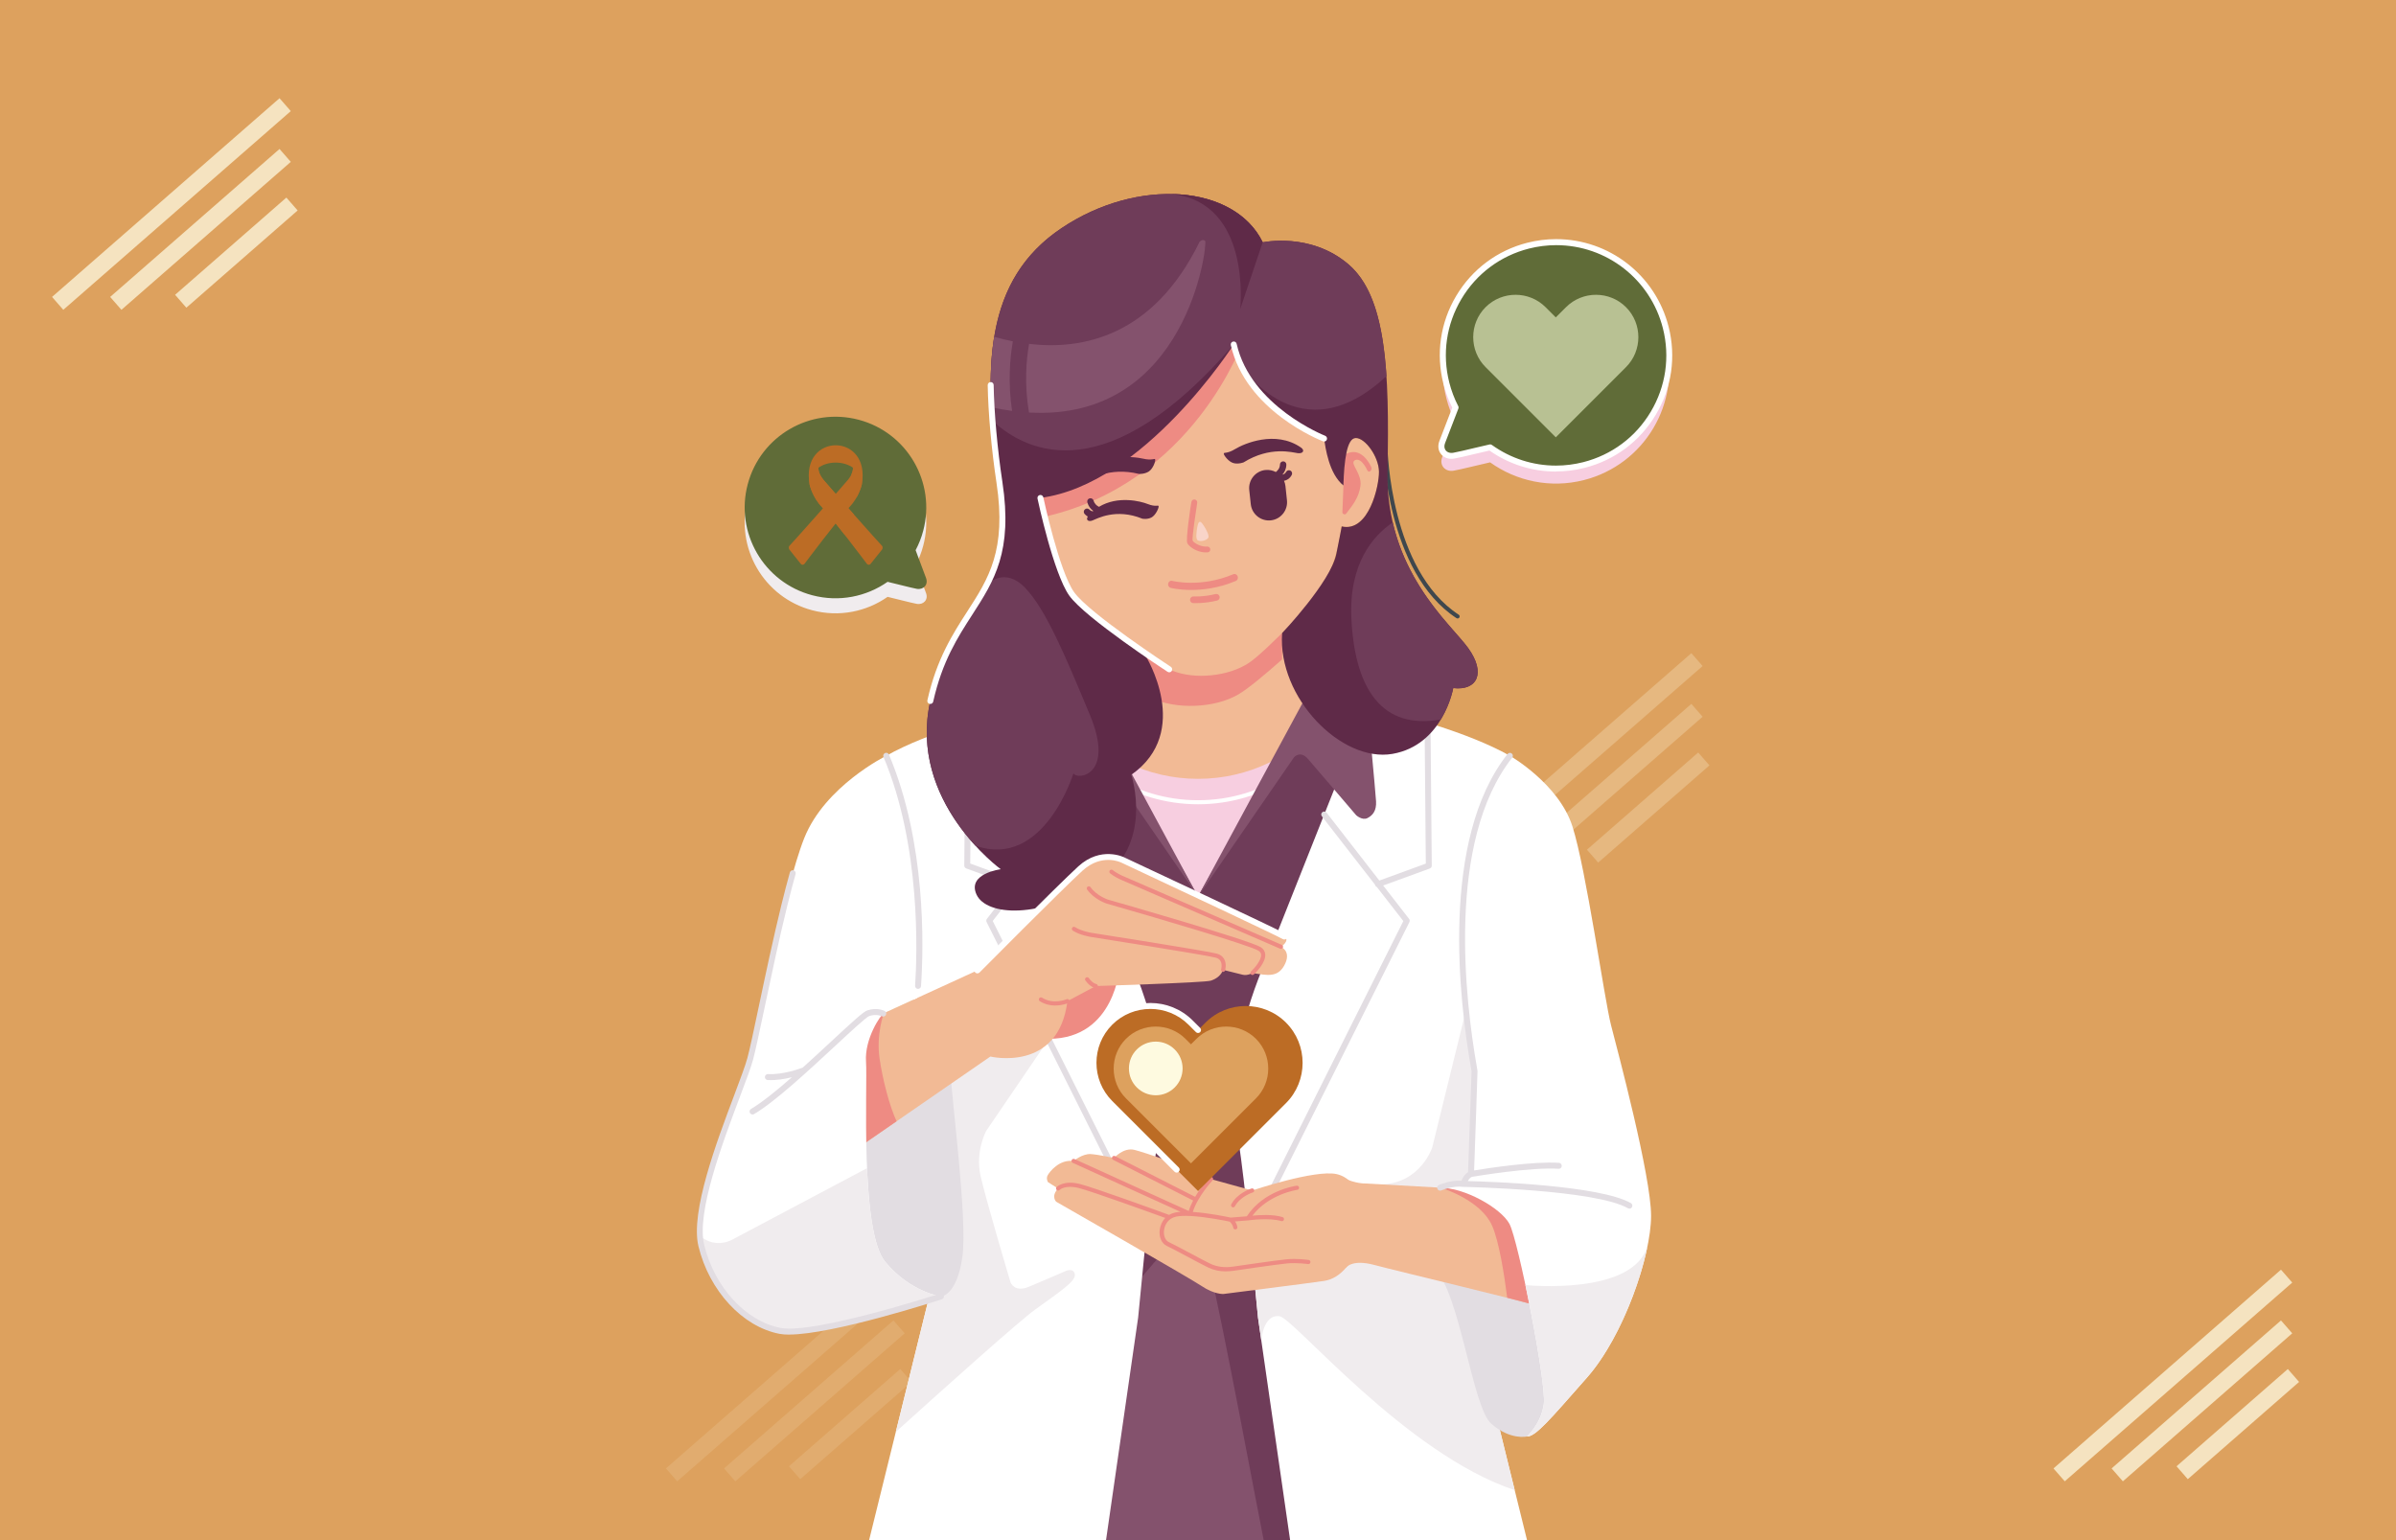 <?xml version="1.0" encoding="UTF-8"?>
<svg xmlns="http://www.w3.org/2000/svg" id="Layer_1" viewBox="0 0 700 450">
  <rect width="700" height="450" style="fill:#dda15e; stroke-width:0px;"></rect>
  <g style="opacity:.13;">
    <line x1="196.2" y1="430.93" x2="262.66" y2="372.86" style="fill:none; stroke:#fefae0; stroke-miterlimit:10; stroke-width:5px;"></line>
    <line x1="213.18" y1="430.93" x2="262.66" y2="387.69" style="fill:none; stroke:#fefae0; stroke-miterlimit:10; stroke-width:5px;"></line>
    <line x1="232.15" y1="430.3" x2="264.66" y2="401.89" style="fill:none; stroke:#fefae0; stroke-miterlimit:10; stroke-width:5px;"></line>
  </g>
  <g style="opacity:.26;">
    <line x1="429.32" y1="250.78" x2="495.78" y2="192.72" style="fill:none; stroke:#fefae0; stroke-miterlimit:10; stroke-width:5px;"></line>
    <line x1="446.3" y1="250.78" x2="495.78" y2="207.54" style="fill:none; stroke:#fefae0; stroke-miterlimit:10; stroke-width:5px;"></line>
    <line x1="465.27" y1="250.15" x2="497.78" y2="221.75" style="fill:none; stroke:#fefae0; stroke-miterlimit:10; stroke-width:5px;"></line>
  </g>
  <path d="m486.65,100.08c4.49,17.7-6.21,35.69-23.91,40.19-9.83,2.5-19.75.3-27.4-5.18-3.83.86-8.37,2.03-10.62,2.43-2.43.44-4.32-1.5-3.36-3.98l3.89-10.09c-1.14-2.21-2.06-4.58-2.69-7.09-4.5-17.7,6.21-35.69,23.91-40.19,17.7-4.49,35.69,6.21,40.19,23.91Z" style="fill:#f7cee0; fill-rule:evenodd; stroke-width:0px;"></path>
  <path d="m218.45,145.88c-3.75,14.16,4.68,28.68,18.84,32.43,7.86,2.08,15.84.41,22.02-3.92,3.07.72,6.7,1.7,8.5,2.04,1.94.37,3.48-1.17,2.73-3.16l-3.04-8.13c.94-1.76,1.69-3.66,2.22-5.67,3.75-14.16-4.68-28.68-18.84-32.43-14.16-3.75-28.68,4.68-32.43,18.84Z" style="fill:#f0ecee; fill-rule:evenodd; stroke-width:0px;"></path>
  <path d="m486.65,95.7c4.49,17.7-6.21,35.69-23.91,40.19-9.83,2.5-19.75.3-27.4-5.18-3.83.86-8.37,2.03-10.62,2.43-2.43.44-4.32-1.5-3.36-3.98l3.89-10.09c-1.14-2.21-2.06-4.58-2.69-7.09-4.5-17.7,6.21-35.69,23.91-40.19,17.7-4.49,35.69,6.21,40.19,23.91Z" style="fill:#606c38; fill-rule:evenodd; stroke-width:0px;"></path>
  <path d="m218.45,141.49c-3.75,14.16,4.68,28.68,18.84,32.43,7.86,2.08,15.84.41,22.02-3.92,3.07.72,6.7,1.7,8.5,2.04,1.94.37,3.48-1.17,2.73-3.17l-3.04-8.12c.94-1.76,1.69-3.66,2.22-5.67,3.75-14.16-4.68-28.68-18.84-32.43-14.16-3.75-28.68,4.68-32.43,18.84Z" style="fill:#606c38; fill-rule:evenodd; stroke-width:0px;"></path>
  <path d="m404.17,131.08c0-.33.25-.61.58-.62.33,0,.61.25.62.58,0,.1.8,35.51,20.8,48.56.28.18.36.55.18.83-.18.28-.55.36-.83.18-20.53-13.4-21.34-49.43-21.35-49.53Z" style="fill:#3f474d; fill-rule:evenodd; stroke-width:0px;"></path>
  <path d="m325.47,189.14s-.47,11.47-15.92,15.3l40.47,66.23,40.47-66.23c-15.05-3.73-15.88-14.7-15.92-15.27v-55.43c0-4.69-3.84-8.53-8.53-8.53h-32.04c-4.69,0-8.53,3.84-8.53,8.53v55.41Z" style="fill:#f2ba95; fill-rule:evenodd; stroke-width:0px;"></path>
  <path d="m312.98,210.05l35.34,57.85c.56.02,1.13.03,1.69.03s1.13-.01,1.69-.03l35.35-57.85c-8.79,10.69-22.12,17.51-37.04,17.51s-28.25-6.82-37.04-17.51Z" style="fill:#f7cee0; fill-rule:evenodd; stroke-width:0px;"></path>
  <path d="m321.81,224.5l1.53,2.5c.21.14.41.27.62.4,7.53,4.8,16.47,7.59,26.06,7.59s18.53-2.78,26.06-7.59c.21-.13.42-.27.62-.4l1.53-2.5c-.9.67-1.83,1.31-2.78,1.91-7.34,4.69-16.07,7.4-25.43,7.4s-18.09-2.72-25.43-7.4c-.95-.61-1.87-1.24-2.78-1.91Z" style="fill:#fff; fill-rule:evenodd; stroke-width:0px;"></path>
  <path d="m325.47,193.86s-.04.99-.49,2.49c4.36,3.25,8.69,6.29,11.16,7.48,3.75,1.83,8.4,2.57,12.95,2.39,4.55-.16,9.13-1.24,12.73-3.34,2.79-1.62,7.98-5.98,12.75-10.2v-54.22c0-4.69-3.84-8.53-8.53-8.53h-32.04c-4.69,0-8.53,3.84-8.53,8.53v55.41Z" style="fill:#ee8b83; fill-rule:evenodd; stroke-width:0px;"></path>
  <path d="m416.2,450c1.01-3.04-1.19-69.92-1.19-69.92l20.96-69.14c-9.76-42.83,5.14-90.12,5.14-90.12-19.87-6.13-37.14-10.96-56.93-18.73l-34.17,59.85-34.17-59.85c-19.79,7.77-37.06,12.6-56.93,18.73,0,0,14.91,47.29,5.15,90.12l20.96,69.14s-2.2,66.88-1.19,69.92h132.36Z" style="fill:#84526d; fill-rule:evenodd; stroke-width:0px;"></path>
  <path d="m415.78,450l1.86-186.46.38-49.77c-11.11-3.44-22.02-7.03-33.84-11.67l-34.17,59.85-34.17-59.85c-9.68,3.8-18.76,6.9-27.84,9.79l12.31,71.84,7.56,84.02,25.78,5.3,5.62-6.59c7.07-8.3,11.09-8.73,13.8,2.66,4.53,19.07,14.12,71.08,16.12,80.88h46.59Z" style="fill:#6f3c59; fill-rule:evenodd; stroke-width:0px;"></path>
  <path d="m427.05,372.69l8.93-61.75c-9.76-42.83,5.14-90.12,5.14-90.12-12.49-7.03-31.15-11.81-41.63-14.61l-28.91,72.8s-13.51,27.88-9.37,50.4c1.64,8.92,4.03,31.51,6.32,55.56l9.38,65.03h69.22l-19.08-77.31Z" style="fill:#fff; fill-rule:evenodd; stroke-width:0px;"></path>
  <path d="m427.05,372.69l8.93-61.75c-1.39-6.1-2.28-12.29-2.78-18.42h0s-4.92,2.69-4.92,2.69l-9.86,40.1s-3.41,10.38-14.72,10.74c-8.29.27-28.86,5.57-39.25,8.38,1,9.13,2.05,19.69,3.08,30.54l.98,6.8h0s.41-7.83,5.31-7.19c4.15.54,36.8,40.23,68.7,50.8l-15.47-62.68Z" style="fill:#f0ecee; fill-rule:evenodd; stroke-width:0px;"></path>
  <path d="m272.99,372.69l-8.92-61.75c9.76-42.83-5.15-90.12-5.15-90.12,12.49-7.03,31.15-11.81,41.63-14.61l28.91,72.8s13.51,27.88,9.37,50.4c-1.64,8.92-4.03,31.51-6.32,55.56l-9.38,65.03h-69.22l19.08-77.31Z" style="fill:#fff; fill-rule:evenodd; stroke-width:0px;"></path>
  <path d="m272.99,372.69l-8.92-61.75c.59-2.6,1.09-5.22,1.51-7.84l38.54-11.1.53,14.16-16.56,24.31s-3.23,5.99-1.61,13.14c1.61,7.15,8.76,31.11,8.76,31.11,0,0,1.15,3,5.3,1.27,4.15-1.73,11.06-4.73,11.06-4.73,0,0,2.19-.81,2.42,1.15s-4.15,4.84-11.64,10.25c-4.67,3.38-25.6,22.11-40.66,35.71l11.28-45.7Z" style="fill:#f0ecee; fill-rule:evenodd; stroke-width:0px;"></path>
  <path d="m334.91,361.61c-.32,0-.63-.18-.78-.48l-45.89-91.73c-.15-.3-.12-.66.09-.93l7.59-9.76-13.63-4.97c-.35-.13-.58-.46-.57-.83l.36-41.77c0-.48.39-.86.87-.86h0c.48,0,.87.4.87.88l-.36,41.15,13.58,4.95,15.42-19.84c.3-.38.84-.45,1.22-.15.38.3.45.84.15,1.22l-15.51,19.95c0,.07-.02.14-.05.2-.09.25-.28.43-.51.51l-7.73,9.94,45.65,91.24c.21.43.04.95-.39,1.17-.13.06-.26.09-.39.09Z" style="fill:#e2dde2; stroke-width:0px;"></path>
  <path d="m365.12,361.61c-.13,0-.26-.03-.39-.09-.43-.21-.61-.74-.39-1.17l45.65-91.24-7.73-9.94c-.23-.09-.42-.27-.51-.51-.03-.07-.04-.13-.05-.2l-15.51-19.95c-.3-.38-.23-.93.15-1.22.38-.3.93-.22,1.22.15l15.42,19.84,13.58-4.95-.36-41.15c0-.48.38-.87.86-.88h0c.48,0,.87.38.87.86l.37,41.77c0,.37-.23.7-.57.83l-13.63,4.97,7.58,9.76c.21.26.24.62.09.93l-45.89,91.73c-.15.3-.46.48-.78.48Z" style="fill:#e2dde2; stroke-width:0px;"></path>
  <path d="m350.02,261.95l28.07-40.74s1.83-1.99,3.97.46c2.14,2.45,14.15,16.52,14.15,16.52,0,0,1.76,1.61,3.29.84,1.53-.77,2.68-2.14,2.52-4.9-.15-2.76-2.62-28.77-2.62-28.77,0,0-.9-2.62-3.62-4.07-2.72-1.45-7.88-2.99-10.17-3.6-2.29-.61-5.58,1.58-5.58,1.58l2.73,2.02-32.75,60.66-28.07-40.74s-1.83-1.99-3.98.46c-2.14,2.45-14.15,16.52-14.15,16.52,0,0-1.76,1.61-3.29.84-1.53-.77-2.68-2.14-2.53-4.9.15-2.76,2.62-28.77,2.62-28.77,0,0,.9-2.62,3.61-4.07,2.72-1.45,7.88-2.99,10.17-3.6,2.29-.61,5.58,1.58,5.58,1.58l-2.73,2.02,32.75,60.66Z" style="fill:#84526d; fill-rule:evenodd; stroke-width:0px;"></path>
  <path d="m389.86,132.67s3.53-4.66,6.25-4.7c2.72-.03,6.68,5.39,6.77,9.8.08,4.41-3.43,20.12-12.91,15.29-9.48-4.83-.1-20.39-.1-20.39Z" style="fill:#f2ba95; fill-rule:evenodd; stroke-width:0px;"></path>
  <path d="m386.99,137.92c-.28.33-.31.86-.08,1.17.21.28.56.29.83.05h0s3.81,13.19,5.58,10.89c1.77-2.31,3.65-4.54,4.14-8.04.48-3.5-2.88-6.31-1.88-7.31.96-.96,2.21.25,2.33.36h0s0,0,0,0h0c1,1.06,1.55,2.37,1.56,2.38.16.38.56.48.88.23.32-.25.45-.76.29-1.14,0-.01-2.08-4.96-5.81-4.39-3.56.54-7.84,5.79-7.85,5.8Z" style="fill:#ee8b83; fill-rule:evenodd; stroke-width:0px;"></path>
  <path d="m305.83,139.69s-4.45-3.79-7.12-3.24c-2.67.56-5.36,6.71-4.49,11.03.87,4.32,7.7,18.9,15.91,12.13,8.21-6.77-4.3-19.93-4.3-19.93Z" style="fill:#f2ba95; fill-rule:evenodd; stroke-width:0px;"></path>
  <path d="m309.77,144.2c.34.26.49.77.33,1.12-.14.32-.49.41-.8.23h0s-.87,13.7-3.1,11.83c-2.23-1.87-4.55-3.65-5.78-6.95-1.23-3.31,1.45-6.78.26-7.55-1.14-.73-2.11.72-2.2.86h0s0,.01,0,.01c-.75,1.25-1,2.65-1,2.66-.08.41-.44.59-.81.41-.37-.18-.61-.65-.53-1.05,0-.01.95-5.29,4.72-5.54,3.59-.25,8.91,3.96,8.92,3.97Z" style="fill:#ee8b83; fill-rule:evenodd; stroke-width:0px;"></path>
  <path d="m341.67,75.82c55.67-4.8,51.86,39.3,50.48,74.68-.58,14.89-7.83,24.38-7.83,24.38,0,0-14.28,15.34-19.4,18.77-3.05,2.04-7.01,3.25-11,3.65-3.98.41-8.1.02-11.5-1.37-5.7-2.34-22.76-14.51-22.76-14.51,0,0-9-7.85-12.54-22.33-8.43-34.39-20.97-76.84,34.54-83.26Z" style="fill:#f2ba95; fill-rule:evenodd; stroke-width:0px;"></path>
  <path d="m305.13,150.98c-3.7-15.16-7.12-31.17-4.6-44.56,20.15-6.04,37.46-11.31,37.46-11.31l24.81-.35.34,4.96s-14.43,41.41-58,51.27Z" style="fill:#ee8b83; fill-rule:evenodd; stroke-width:0px;"></path>
  <path d="m348.58,176.23c-.54-.04-.95-.5-.91-1.05.04-.54.51-.95,1.05-.91,0,0,2.86.17,6.41-.7.52-.13,1.06.2,1.18.72.12.53-.2,1.06-.72,1.18-3.83.93-7,.74-7.01.74Z" style="fill:#ee8b83; fill-rule:evenodd; stroke-width:0px;"></path>
  <path d="m342.03,171.77c-.53-.13-.86-.7-.75-1.27.12-.57.64-.92,1.17-.79.02,0,8.19,2.15,17.86-1.93.5-.21,1.07.06,1.28.6.21.54-.04,1.15-.54,1.36-10.25,4.32-19,2.03-19.02,2.02Z" style="fill:#ee8b83; fill-rule:evenodd; stroke-width:0px;"></path>
  <path d="m349.87,157.84c-.56-.41-.34-2.43-.08-3.81.2-1.04.4-1.55.7-1.54.27-.14.64.25,1.2,1.12.75,1.15,1.68,2.92,1.31,3.53-.48.81-2.39,1.23-3.13.7Z" style="fill:#f9d4c8; fill-rule:evenodd; stroke-width:0px;"></path>
  <path d="m348.08,146.65c.07-.46.5-.78.97-.71.47.07.79.5.72.97-.23,1.54-1.6,10.32-1.33,11.06.21.48,1.26,1.04,1.71,1.24.78.34,1.67.55,2.53.49.47-.03.88.32.91.79.04.47-.32.88-.79.91-1.14.08-2.31-.17-3.35-.63-.88-.38-2.18-1.21-2.59-2.12-.45-1.02.89-10.29,1.21-12Z" style="fill:#ee8b83; fill-rule:evenodd; stroke-width:0px;"></path>
  <path d="m363.36,135.08s-1.45.6-2.92.25c-1.47-.35-2.91-2.28-2.91-2.78s.86.16,3.35-1.36c2.44-1.49,11.68-5.62,19.19-.44,1.29.9.54,1.87-.96,1.65-1.5-.21-8.04-2.1-15.75,2.67Z" style="fill:#5f2a48; fill-rule:evenodd; stroke-width:0px;"></path>
  <path d="m332.72,138.47s1.56.12,2.85-.67c1.29-.79,2.07-3.08,1.92-3.55-.15-.47-.77.42-3.6-.25-2.78-.65-12.83-1.7-18.39,5.57-.96,1.25.05,1.95,1.41,1.27,1.36-.67,7.01-4.51,15.8-2.38Z" style="fill:#5f2a48; fill-rule:evenodd; stroke-width:0px;"></path>
  <path d="m333.72,151.55s1.4.3,2.66-.34c1.25-.64,2.21-2.81,2.12-3.3-.09-.49-.74.33-3.23-.66-2.05-.81-8.68-2.49-14.2.83-.64-.31-1.3-.85-1.57-1.81-.14-.5-.66-.8-1.17-.66-.51.14-.8.66-.66,1.17.32,1.18.99,1.97,1.73,2.5l-.13.11c-.34-.03-.68-.17-.98-.5-.35-.39-.96-.42-1.35-.06-.39.35-.42.96-.06,1.35.3.33.61.57.92.75-.63.98.18,1.61,1.37,1.14,1.31-.51,6.83-3.66,14.57-.52Z" style="fill:#5f2a48; fill-rule:evenodd; stroke-width:0px;"></path>
  <path d="m392.5,141.86c-4.27-3.47-5.24-10.97-5.68-13.74,0,0-22.08-8.56-26.39-27.48,0,0-26.14,40.91-56.48,44.84,0,0,4.6,21.61,9.12,28.01,4.53,6.4,21.59,18.07,21.59,18.07,0,0,13.86,22.2-4.16,34.83,0,0,6.96,20.58-9.84,31.44-16.79,10.85-32.43,9.77-35.34,3.59-2.9-6.19,7.06-7.45,7.06-7.45,0,0-27.17-19.72-20.6-49.16,6.57-29.44,25.3-30.18,20.2-63.88-5.11-33.7-4.21-59.26,18.12-74.25,22.33-14.99,50.63-12.71,58.8,4.13,0,0,13.89-3.06,25,6.38,11.11,9.44,12.07,31.13,11.46,60.33-.61,29.19,18.29,44.53,23.57,51.84,5.27,7.31,2.65,12.51-4.36,11.69,0,0-2.89,16.65-17.77,19.22-14.87,2.58-33.58-16.4-32.23-35.29,0,0,14.23-14.97,15.85-23.17l1.58-7.99c7.95,1.77,10.95-11.96,10.87-16.04-.08-4.41-4.04-9.83-6.77-9.8-2.61.03-3.39,6.48-3.62,13.89Z" style="fill:#5f2a48; fill-rule:evenodd; stroke-width:0px;"></path>
  <path d="m284.95,247.07c-7.51-8.19-17.42-23.19-13.16-42.26,3.78-16.93,11.58-24.37,16.55-34.04h0s5.07-5.33,11.12.94c6.05,6.27,11.66,19.64,18.99,37.25,7.33,17.61-3.73,19.11-4.84,17,0,0-8.67,28.2-28.66,21.11Z" style="fill:#6f3c59; fill-rule:evenodd; stroke-width:0px;"></path>
  <path d="m362.56,106.74c-.9-1.9-1.63-3.93-2.12-6.1-36.62,42.45-60,32.01-70.59,22.2-1.88-24.83,2.11-43.99,20.26-56.17,22.33-14.99,50.63-12.71,58.8,4.13,0,0,13.89-3.06,25,6.38,7.23,6.14,10.16,17.48,11.16,32.7-25.17,23.49-42.07-2.48-42.5-3.14h0Zm44.33,45.91c4.54,19.57,17.76,30.77,22.04,36.69,5.27,7.31,2.65,12.51-4.36,11.69,0,0-.78,4.5-3.62,9.18-17.17,3.1-25.12-8.84-26.13-29.39-.8-16.23,6.39-24.33,12.07-28.17Z" style="fill:#6f3c59; fill-rule:evenodd; stroke-width:0px;"></path>
  <path d="m289.6,119c-.38-7.42-.17-14.3.86-20.6,1.68.49,3.51.95,5.45,1.33-.85,4.86-1.47,11.96-.23,20.33-1.96-.26-3.98-.61-6.08-1.06h0Zm11.05-18.52c15.58,1.83,36.26-2.16,49.79-29.78,0,0,.77-1.04,1.65-.3.79.67-5.12,52.78-51.47,50.13-1.4-8.33-.8-15.36.03-20.05Z" style="fill:#84526d; fill-rule:evenodd; stroke-width:0px;"></path>
  <path d="m342.32,56.69c11.98.21,22.19,5.06,26.58,14.11l-6.57,19.51s3.48-31.17-20.01-33.62Z" style="fill:#5f2a48; fill-rule:evenodd; stroke-width:0px;"></path>
  <path d="m369.68,137.33h0c1.09-.12,2.15.11,3.06.59.58-.44,1.18-1.15,1.21-2.21,0-.51.43-.92.95-.91.51,0,.92.43.91.95-.02,1.27-.53,2.22-1.15,2.92.42-.07.81-.29,1.08-.78.24-.46.81-.63,1.26-.39.45.24.63.8.39,1.26-.58,1.09-1.42,1.56-2.26,1.72.21.48.36,1.01.42,1.56l.44,4.15c.31,2.91-1.81,5.54-4.72,5.85h0c-2.9.31-5.54-1.81-5.85-4.72l-.45-4.15c-.31-2.91,1.82-5.54,4.72-5.85Z" style="fill:#5f2a48; fill-rule:evenodd; stroke-width:0px;"></path>
  <path d="m446.06,419.72s-4.78,1.14-10.36-3.71c-5.57-4.85-9.09-37.93-16.6-45.45-7.51-7.51,29.09-.36,32.72,3.76,3.63,4.12,6.06,37.08-5.76,45.39Z" style="fill:#e2dde2; fill-rule:evenodd; stroke-width:0px;"></path>
  <path d="m420.73,347.01l-21.87-1.22s-2.79.12-6.55-1.7l.85,26.41s1.57-2.72,8.36-.9c6.79,1.82,47.23,11.45,46.3,11.63-.94.19-.85-24.6-3.27-27.75-2.42-3.15-13.88-5.81-23.81-6.47Z" style="fill:#f2ba95; fill-rule:evenodd; stroke-width:0px;"></path>
  <path d="m440.33,379.19c4.68,1.18,7.75,1.99,7.49,2.05-.75.15-.84-15.59-2.08-23.57-.94-1.91-1.85-3.75-2.72-5.48-4.06-2.55-13.64-4.58-22.14-5.17,1.12.34,11.83,3.81,15.05,11.12,2.03,4.62,3.53,14.14,4.41,21.05Z" style="fill:#ee8b83; fill-rule:evenodd; stroke-width:0px;"></path>
  <path d="m327.11,282.55s-1.31,20.85-20.53,20.97c-19.21.12,4.05-20.36,20.53-20.97Z" style="fill:#ee8b83; fill-rule:evenodd; stroke-width:0px;"></path>
  <path d="m325.47,338.35s2.76-3.21,6.03-2.36c3.27.85,13.82,4.49,16.81,5.76,3,1.27,5.49,2.76,5.49,2.76l12.03,3.33s18.36-6.18,24.66-4.79c6.3,1.39,9.69,10.36,7.51,17.88-2.18,7.51-6.18,12.6-11.15,13.33-4.97.73-29.42,3.82-29.42,3.82,0,0-2.7.15-6.33-2.3-3.64-2.45-42.54-24.66-42.54-24.66,0,0-1.61-1.61.57-3.85l-2.97-1.88s-.61-1.03-.09-1.97c.51-.94,3.33-4.76,7.57-4.19,0,0,2.61-2.18,5-2.03,2.39.15,6.82,1.16,6.82,1.16Z" style="fill:#f2ba95; fill-rule:evenodd; stroke-width:0px;"></path>
  <path d="m358.16,371.48c-1.88,0-3.59-.38-5.19-1.14-1.23-.59-3.38-1.74-5.66-2.96-2.42-1.29-4.91-2.62-6.41-3.34-1.53-.73-2.35-2.58-2.09-4.7.14-1.13.65-2.45,1.63-3.48-4.32-1.57-21.54-7.81-25.3-8.75-3.92-.99-5.51.5-5.58.57-.24.23-.62.23-.86,0-.24-.24-.24-.62,0-.86.08-.08,2.09-2.05,6.74-.89,4.13,1.03,23.43,8.06,26.12,9.04.51-.31,1.1-.54,1.78-.69.46-.1.98-.16,1.55-.2l-31.49-14.32c-.31-.14-.44-.5-.3-.81.14-.31.5-.44.81-.3l33.39,15.18c.31-1.04.76-2.07,1.28-3.06l-23.38-11.89c-.3-.15-.42-.52-.27-.82.15-.3.52-.42.82-.27l23.42,11.91c1.81-3.08,4.05-5.49,4.19-5.64.23-.25.62-.26.86-.03.25.23.26.62.03.86-.05.05-4.39,4.73-5.76,9.22,4.75.32,10.23,1.47,11.05,1.65l4.73-.38c4.93-7.55,14.17-8.89,14.57-8.94.33-.04.64.19.69.52s-.19.64-.52.69c-.09.01-8.35,1.22-13.11,7.55,2.04-.21,5.96-.44,8.79.41.32.1.5.44.41.76-.1.32-.44.51-.76.41-3.62-1.09-9.49-.22-9.61-.21,0,0-.01,0-.02,0h0s-.02,0-.03,0l-3.87.31c.3.43.59.99.68,1.65.05.33-.19.64-.52.68-.34.05-.64-.19-.68-.52-.12-.86-.79-1.53-1.04-1.75-.99-.21-6.84-1.42-11.5-1.65h-.02s-.05,0-.07,0c-1.56-.08-2.98-.04-4.03.18-.6.13-1.12.35-1.56.63-.03.03-.07.05-.1.07-1.18.83-1.76,2.14-1.9,3.3-.19,1.57.37,2.96,1.41,3.45,1.52.73,4.03,2.07,6.46,3.36,2.26,1.21,4.4,2.35,5.61,2.93,2,.96,4.22,1.24,6.79.86.5-.07,12.22-1.8,15.48-2.12,3.07-.31,6.37.17,6.51.18.33.05.56.36.52.69s-.36.56-.69.52c-.03,0-3.3-.47-6.22-.18-3.23.32-14.93,2.04-15.42,2.12-.8.12-1.57.18-2.31.18Zm2.1-18.71c-.1,0-.19-.02-.29-.07-.3-.16-.41-.53-.25-.83,1.8-3.33,5.76-4.57,5.93-4.62.32-.1.66.09.76.41.1.32-.08.66-.41.76-.04,0-3.66,1.15-5.22,4.03-.11.2-.32.32-.54.32Z" style="fill:#ee8b83; stroke-width:0px;"></path>
  <path d="m274.94,378.82s4.6-.23,6.21-11.51c1.61-11.28-3.36-47.76-3.36-53.45s-29.81,18.3-30.54,20.36c-.73,2.06-1.33,44.96,27.69,44.6Z" style="fill:#e2dde2; fill-rule:evenodd; stroke-width:0px;"></path>
  <path d="m324.33,298.79h0c6.47-6.47,17.05-6.47,23.52,0l2.17,2.17,2.17-2.17c6.47-6.47,17.05-6.47,23.52,0h0c6.47,6.47,6.47,17.05,0,23.52l-25.69,25.69-25.69-25.69c-6.47-6.47-6.47-17.05,0-23.52Z" style="fill:#bc6c25; fill-rule:evenodd; stroke-width:0px;"></path>
  <path d="m258.22,296.05l27.31-12.52s1.59,10.21,2.68,11.79c1.09,1.58,1.13,13.38,1.13,13.38l-39.42,27.22s-4.48-31.39,8.3-39.87Z" style="fill:#f2ba95; fill-rule:evenodd; stroke-width:0px;"></path>
  <path d="m261.93,327.62l-12.01,8.29s-4.48-31.39,8.3-39.87c0,0-2.29,6.2-1.25,13.23.87,5.91,2.8,13.68,4.97,18.34Z" style="fill:#ee8b83; fill-rule:evenodd; stroke-width:0px;"></path>
  <path d="m289.34,308.7s19.89,4.78,22.51-16.18l8.29-4.42s31.8-.97,33.62-1.57c1.82-.61,2.98-1.64,3.59-3.15,0,0,4.37,1.06,5.71,1.42,1.34.36,2.86-.51,2.86-.51,4.43.72,7.6,1.48,9.57-2.77.81-1.76.88-3.75-1.26-4.86,0,0,2.83-1.86.96-3.01s-47.18-22.36-47.18-22.36c0,0-6.19-3.18-12.41,2.51-6.22,5.7-30.08,29.75-30.08,29.75,0,0-7.04,7.15,3.81,25.17Z" style="fill:#f2ba95; fill-rule:evenodd; stroke-width:0px;"></path>
  <path d="m308.32,293.8c-1.39,0-2.99-.3-4.54-1.27-.28-.18-.37-.56-.19-.84.18-.28.56-.37.84-.19,3.33,2.11,7.13.48,7.17.46.31-.14.67,0,.8.31.14.31,0,.67-.31.8-.11.05-1.69.72-3.78.72Zm11.82-5.1s-.05,0-.07,0c-.15-.02-1.53-.23-2.96-2.21-.2-.27-.14-.65.14-.85.27-.19.66-.14.85.14,1.11,1.54,2.11,1.71,2.12,1.71.33.05.56.36.52.69-.04.3-.3.53-.6.53Zm45.78-3.82c-.16,0-.33-.07-.45-.19-.23-.25-.22-.63.03-.86.87-.81,3.08-3.26,2.93-4.9-.04-.47-.27-.83-.73-1.13-2.46-1.59-30.14-9.72-44.43-13.8-.17-.06-3.63-1.23-5.66-4.08-.19-.27-.13-.66.14-.85.28-.2.66-.13.85.14,1.8,2.52,5,3.61,5.03,3.62,1.67.47,41.51,11.86,44.73,13.94.77.5,1.21,1.2,1.28,2.04.22,2.53-2.95,5.56-3.32,5.9-.12.11-.26.16-.41.16Zm-8.57-.91c-.06,0-.11,0-.18-.02-.32-.1-.5-.43-.41-.76,0-.01.39-1.36-.17-2.37-.28-.5-.74-.83-1.41-1.01-2.94-.8-36.1-5.99-36.44-6.05-.13-.02-3.21-.49-5.32-1.85-.28-.18-.36-.56-.18-.84.18-.28.56-.37.84-.18,1.88,1.21,4.81,1.66,4.84,1.67,1.37.21,33.56,5.26,36.57,6.07,1,.27,1.72.81,2.16,1.6.81,1.46.29,3.23.27,3.3-.08.26-.32.43-.58.43Zm16.89-6.72c-.08,0-.16-.02-.24-.05l-46.75-20.26c-.08-.04-1.74-.8-2.92-1.75-.26-.21-.31-.59-.1-.86.21-.26.59-.31.86-.1,1.06.85,2.64,1.58,2.65,1.59l46.74,20.25c.31.14.45.49.32.8-.1.23-.32.37-.56.37Z" style="fill:#ee8b83; stroke-width:0px;"></path>
  <path d="m441.12,220.82s14.27,8.15,18.27,20.63c4,12.48,9.33,50.53,11.27,58.05,1.94,7.51,11.71,44.11,11.71,55.75s-7.96,35.02-18.74,47.26c-10.79,12.24-15.03,17.33-17.57,17.21,0,0,4.12-3.51,4.97-9.45.85-5.94-7.51-48.11-10.06-52.72-2.54-4.61-13.05-10.54-20.24-10.54,0,0,3.57-1.56,6.85-1.09,0,0,.5-2.25,2.18-2.91,0,0,1.03-29.09,1.03-30.06s-13.04-62.48,10.33-92.13Z" style="fill:#fff; fill-rule:evenodd; stroke-width:0px;"></path>
  <path d="m481.45,363.51c-2.39,12.33-9.2,29.23-17.82,39.01-10.79,12.24-15.03,17.33-17.57,17.21,0,0,4.12-3.51,4.97-9.45.52-3.64-2.43-20.93-5.37-34.81h0s32.22,3.32,35.79-11.95Z" style="fill:#f0ecee; fill-rule:evenodd; stroke-width:0px;"></path>
  <path d="m258.92,220.83s-17.91,8.81-23.97,24.08c-6.06,15.27-13.33,55.5-15.75,64.47-2.43,8.97-17.45,41.45-14.3,54.54,3.15,13.09,12.85,23.03,23.02,24.96,10.18,1.94,47.02-10.06,47.02-10.06,0,0-8.97-1.21-16.36-10.18-7.39-8.97-5.09-51.63-5.57-58.41-.48-6.79,4.36-13.81,5.21-14.18.85-.36,9.71-4.45,9.71-4.45,0,0,4.35-39.18-9.01-70.77Z" style="fill:#fff; fill-rule:evenodd; stroke-width:0px;"></path>
  <path d="m204.51,361.15c.06.99.18,1.92.39,2.76,3.15,13.09,12.85,23.03,23.02,24.96,10.18,1.94,47.02-10.06,47.02-10.06,0,0-8.97-1.21-16.36-10.18-3.43-4.16-4.77-15.59-5.28-27.31h0l-39.09,20.73s-4.82,3.1-9.71-.91Z" style="fill:#f0ecee; fill-rule:evenodd; stroke-width:0px;"></path>
  <path d="m475.04,89.75h0c4.82,4.82,4.82,12.7,0,17.52l-20.51,20.51-20.51-20.51c-4.82-4.82-4.82-12.7,0-17.52h0c4.82-4.82,12.7-4.82,17.52,0l2.99,2.99,2.99-2.99c4.82-4.82,12.7-4.82,17.52,0Z" style="fill:#b8c193; fill-rule:evenodd; stroke-width:0px;"></path>
  <path d="m454.53,125.55l-16.75-16.75c7.21,5.17,16.24-3.73,21.36-8.51,9.08-8.5,18.49,2.16,12.64,8.01l-17.25,17.25Z" style="fill:#b8c193; fill-rule:evenodd; stroke-width:0px;"></path>
  <path d="m454.53,125.55l17.25-17.25c-7.21,5.17-16.74-3.22-21.86-8.01-9.08-8.5-18.49,2.16-12.64,8.01l17.25,17.25Z" style="fill:#b8c193; fill-rule:evenodd; stroke-width:0px;"></path>
  <path d="m236.53,141.58s.77,3.67,3.67,6.65c2.9,2.98,13.1,16.56,13.1,16.56,0,0,.54.55,1.07-.06.52-.61,3.37-4.22,3.37-4.22,0,0,.36-.68-.14-1.12-.5-.44-15.93-17.83-17.07-19.25-1.13-1.42-1.95-3.28-1.04-4.79,0,0-3.34.06-2.96,6.23Z" style="fill:#bc6c25; fill-rule:evenodd; stroke-width:0px;"></path>
  <path d="m236.53,141.58s.77,3.67,3.67,6.65c1.26,1.3,3.91,4.61,6.5,7.92l2.72-5.89c-4.1-4.62-8.32-9.41-8.89-10.12-1.13-1.42-1.95-3.28-1.04-4.79,0,0-3.34.06-2.96,6.23Z" style="fill:#bc6c25; fill-rule:evenodd; stroke-width:0px;"></path>
  <path d="m251.77,141.58s-.77,3.67-3.67,6.65c-2.9,2.98-13.1,16.56-13.1,16.56,0,0-.54.55-1.07-.06-.52-.61-3.36-4.22-3.36-4.22,0,0-.36-.68.14-1.12.5-.44,15.93-17.83,17.07-19.25,1.13-1.42,1.95-3.28,1.04-4.79,0,0,3.34.06,2.96,6.23Z" style="fill:#bc6c25; fill-rule:evenodd; stroke-width:0px;"></path>
  <path d="m251.77,141.58s-.39,1.84-1.65,3.98c.28-3.77-.44-5.84-1.37-6.98.5-1.08.66-2.23.06-3.24,0,0,3.34.06,2.96,6.23Z" style="fill:#bc6c25; fill-rule:evenodd; stroke-width:0px;"></path>
  <path d="m251.77,141.58c2.79-15.31-18.02-15.31-15.23,0,.12-8.56,15.11-8.56,15.23,0Z" style="fill:#bc6c25; fill-rule:evenodd; stroke-width:0px;"></path>
  <path d="m476.03,353.13c-.15,0-.3-.04-.43-.11-9.54-5.44-47.16-6.21-48.02-6.23-.02,0-.05,0-.07,0-.02,0-.04,0-.06,0-2.98-.43-6.33,1.01-6.36,1.03-.44.19-.95-.01-1.15-.45-.19-.44,0-.95.45-1.15.14-.06,3.33-1.45,6.58-1.23.29-.75.88-1.87,1.94-2.51.36-10.18,1.01-28.77,1.01-29.51,0-.06-.07-.4-.17-.96-3.38-19.21-9.11-66.59,10.69-91.71.3-.38.85-.44,1.22-.15.38.3.44.85.14,1.22-19.36,24.56-13.68,71.35-10.34,90.33.18.99.2,1.12.2,1.26,0,.88-.8,23.69-.99,29.02,3.9-.64,17.38-2.72,24.79-2.22.48.03.84.45.81.93s-.44.85-.93.81c-8-.54-23.95,2.13-25.34,2.36-.54.24-.92.75-1.17,1.23,6.8.17,38.53,1.25,47.63,6.43.42.24.56.77.32,1.19-.16.28-.45.44-.76.44Z" style="fill:#e2dde2; stroke-width:0px;"></path>
  <path d="m230.6,389.95c-1.08,0-2.04-.07-2.84-.22-10.82-2.06-20.57-12.59-23.71-25.62-2.41-10,5.36-30.61,10.51-44.26,1.71-4.54,3.18-8.46,3.79-10.71.73-2.68,1.88-8.16,3.34-15.08,1.87-8.88,4.21-19.93,6.64-29.83.85-3.45,1.67-6.59,2.44-9.34.13-.46.61-.73,1.07-.6.46.13.73.61.6,1.07-.77,2.73-1.58,5.86-2.43,9.28-2.43,9.87-4.76,20.9-6.63,29.77-1.47,6.95-2.63,12.44-3.36,15.17-.63,2.34-2.05,6.1-3.85,10.87-5.07,13.44-12.73,33.76-10.45,43.23,2.98,12.38,12.17,22.38,22.34,24.31,9.84,1.89,46.22-9.91,46.59-10.03.46-.15.95.1,1.1.56.15.46-.1.95-.56,1.1-1.39.45-31.82,10.31-44.61,10.31Zm-10.74-64.32c-.3,0-.59-.16-.75-.43-.24-.42-.1-.95.31-1.19,3.12-1.83,7.45-5.34,11.94-9.27-2.03.51-4.58.96-7.06.83-.48-.02-.85-.43-.83-.91.02-.48.43-.84.91-.83,4.4.22,9.27-1.57,10.15-1.91,2.94-2.64,5.84-5.33,8.41-7.72,6.25-5.8,9.31-8.61,10.46-8.99,2.87-.95,4.97.13,5.06.17.42.22.59.75.36,1.18-.22.42-.75.59-1.17.37h0c-.06-.03-1.57-.77-3.7-.06-.88.32-5.43,4.53-9.82,8.61-7.92,7.35-17.78,16.49-23.82,20.03-.14.08-.29.12-.44.12Zm48.36-36.69s-.04,0-.06,0c-.48-.03-.84-.45-.81-.93.61-9.1,1.76-40.82-9.24-66.85-.19-.44.02-.95.46-1.14.44-.19.95.02,1.14.46,10.85,25.66,10.17,55.85,9.37,67.64-.03.46-.41.81-.87.81Z" style="fill:#e2dde2; stroke-width:0px;"></path>
  <path d="m328.95,303.53h0c4.78-4.78,12.61-4.78,17.39,0l1.6,1.6,1.61-1.6c4.78-4.78,12.61-4.78,17.39,0h0c4.78,4.78,4.78,12.61,0,17.39l-19,18.99-18.99-18.99c-4.78-4.78-4.78-12.61,0-17.39Z" style="fill:#dda15e; fill-rule:evenodd; stroke-width:0px;"></path>
  <path d="m337.66,304.34c4.33,0,7.84,3.51,7.84,7.84s-3.51,7.84-7.84,7.84-7.84-3.51-7.84-7.84,3.51-7.84,7.84-7.84Z" style="fill:#fefae0; fill-rule:evenodd; stroke-width:0px;"></path>
  <path d="m454.58,137.78c-6.98,0-13.68-2.12-19.43-6.14-1.38.31-2.84.66-4.24.99-2.39.57-4.64,1.11-6.04,1.36-1.69.3-3.19-.3-4.03-1.52-.7-1.01-.81-2.34-.31-3.64l3.75-9.73c-1.11-2.2-1.97-4.53-2.58-6.93-2.23-8.79-.91-17.92,3.73-25.71,4.64-7.79,12.03-13.31,20.81-15.54,2.75-.7,5.57-1.05,8.38-1.05,15.53,0,29.04,10.52,32.87,25.59,2.23,8.79.91,17.91-3.73,25.7-4.64,7.79-12.03,13.31-20.81,15.54-2.75.7-5.56,1.05-8.38,1.05Zm-19.24-7.94c.18,0,.36.06.51.16,5.52,3.95,12,6.04,18.74,6.04,2.66,0,5.34-.34,7.95-1,8.34-2.12,15.35-7.35,19.74-14.74,4.4-7.39,5.65-16.05,3.54-24.39-3.63-14.29-16.45-24.28-31.18-24.28-2.66,0-5.34.34-7.95,1-8.34,2.12-15.34,7.35-19.74,14.74-4.4,7.39-5.65,16.05-3.54,24.39.61,2.4,1.49,4.72,2.62,6.91.12.22.13.48.04.71l-3.89,10.09c-.3.77-.25,1.48.12,2.03.45.65,1.31.96,2.28.79,1.35-.24,3.58-.78,5.94-1.34,1.54-.37,3.14-.75,4.64-1.08.06-.02.13-.02.19-.02Z" style="fill:#fff; stroke-width:0px;"></path>
  <path d="m343.77,342.62c-.22,0-.45-.09-.62-.26l-19.44-19.44c-6.82-6.82-6.82-17.93,0-24.75,6.83-6.82,17.93-6.82,24.75,0l2.17,2.17c.34.34.34.89,0,1.23-.34.34-.89.34-1.23,0l-2.17-2.17c-6.15-6.14-16.14-6.14-22.29,0-6.14,6.14-6.14,16.14,0,22.29l19.45,19.44c.34.34.34.89,0,1.23-.17.17-.39.26-.62.26Zm-58.24-58.22c-.22,0-.44-.08-.61-.25-.34-.34-.35-.89,0-1.23.24-.24,23.95-24.14,30.11-29.78,6.59-6.03,13.33-2.68,13.4-2.64,1.82.85,45.35,21.23,47.24,22.39.41.25.54.79.29,1.2-.25.41-.79.54-1.2.29-1.45-.89-31.44-14.98-47.09-22.31-.26-.13-5.78-2.83-11.45,2.36-6.13,5.62-29.81,29.48-30.05,29.72-.17.17-.4.26-.62.26Zm-13.74-78.72c-.06,0-.13,0-.19-.02-.47-.1-.77-.57-.66-1.04,2.69-12.07,7.47-19.48,11.69-26.02,6.16-9.56,11.49-17.81,8.5-37.54-1.47-9.71-2.43-20.38-2.57-28.53,0-.48.37-.88.86-.89.46-.04.88.38.88.86.14,8.08,1.09,18.66,2.55,28.3,3.09,20.38-2.4,28.89-8.76,38.75-4.34,6.73-8.82,13.69-11.45,25.45-.09.41-.45.68-.85.68Zm69.8-9.25c-.16,0-.33-.05-.48-.14-.98-.64-24.17-15.82-28.74-22.29-4.57-6.48-9.07-27.44-9.26-28.33-.1-.47.2-.93.67-1.03.47-.1.93.2,1.03.67.04.21,4.61,21.5,8.98,27.69,4.38,6.2,28.03,21.68,28.27,21.83.4.26.52.8.26,1.21-.17.26-.45.39-.73.39Zm45.24-67.43c-.1,0-.21-.02-.32-.06-.92-.36-22.57-8.95-26.92-28.1-.11-.47.19-.94.66-1.04.47-.11.94.18,1.04.66,4.15,18.26,25.63,26.78,25.85,26.86.45.17.67.68.5,1.13-.13.35-.46.56-.81.56Z" style="fill:#fff; stroke-width:0px;"></path>
  <g style="opacity:.75;">
    <line x1="16.85" y1="88.64" x2="83.31" y2="30.58" style="fill:none; stroke:#fefae0; stroke-miterlimit:10; stroke-width:5px;"></line>
    <line x1="33.83" y1="88.64" x2="83.31" y2="45.41" style="fill:none; stroke:#fefae0; stroke-miterlimit:10; stroke-width:5px;"></line>
    <line x1="52.8" y1="88.02" x2="85.31" y2="59.61" style="fill:none; stroke:#fefae0; stroke-miterlimit:10; stroke-width:5px;"></line>
  </g>
  <g style="opacity:.75;">
    <line x1="601.58" y1="430.93" x2="668.04" y2="372.86" style="fill:none; stroke:#fefae0; stroke-miterlimit:10; stroke-width:5px;"></line>
    <line x1="618.56" y1="430.93" x2="668.04" y2="387.69" style="fill:none; stroke:#fefae0; stroke-miterlimit:10; stroke-width:5px;"></line>
    <line x1="637.53" y1="430.3" x2="670.04" y2="401.89" style="fill:none; stroke:#fefae0; stroke-miterlimit:10; stroke-width:5px;"></line>
  </g>
</svg>
